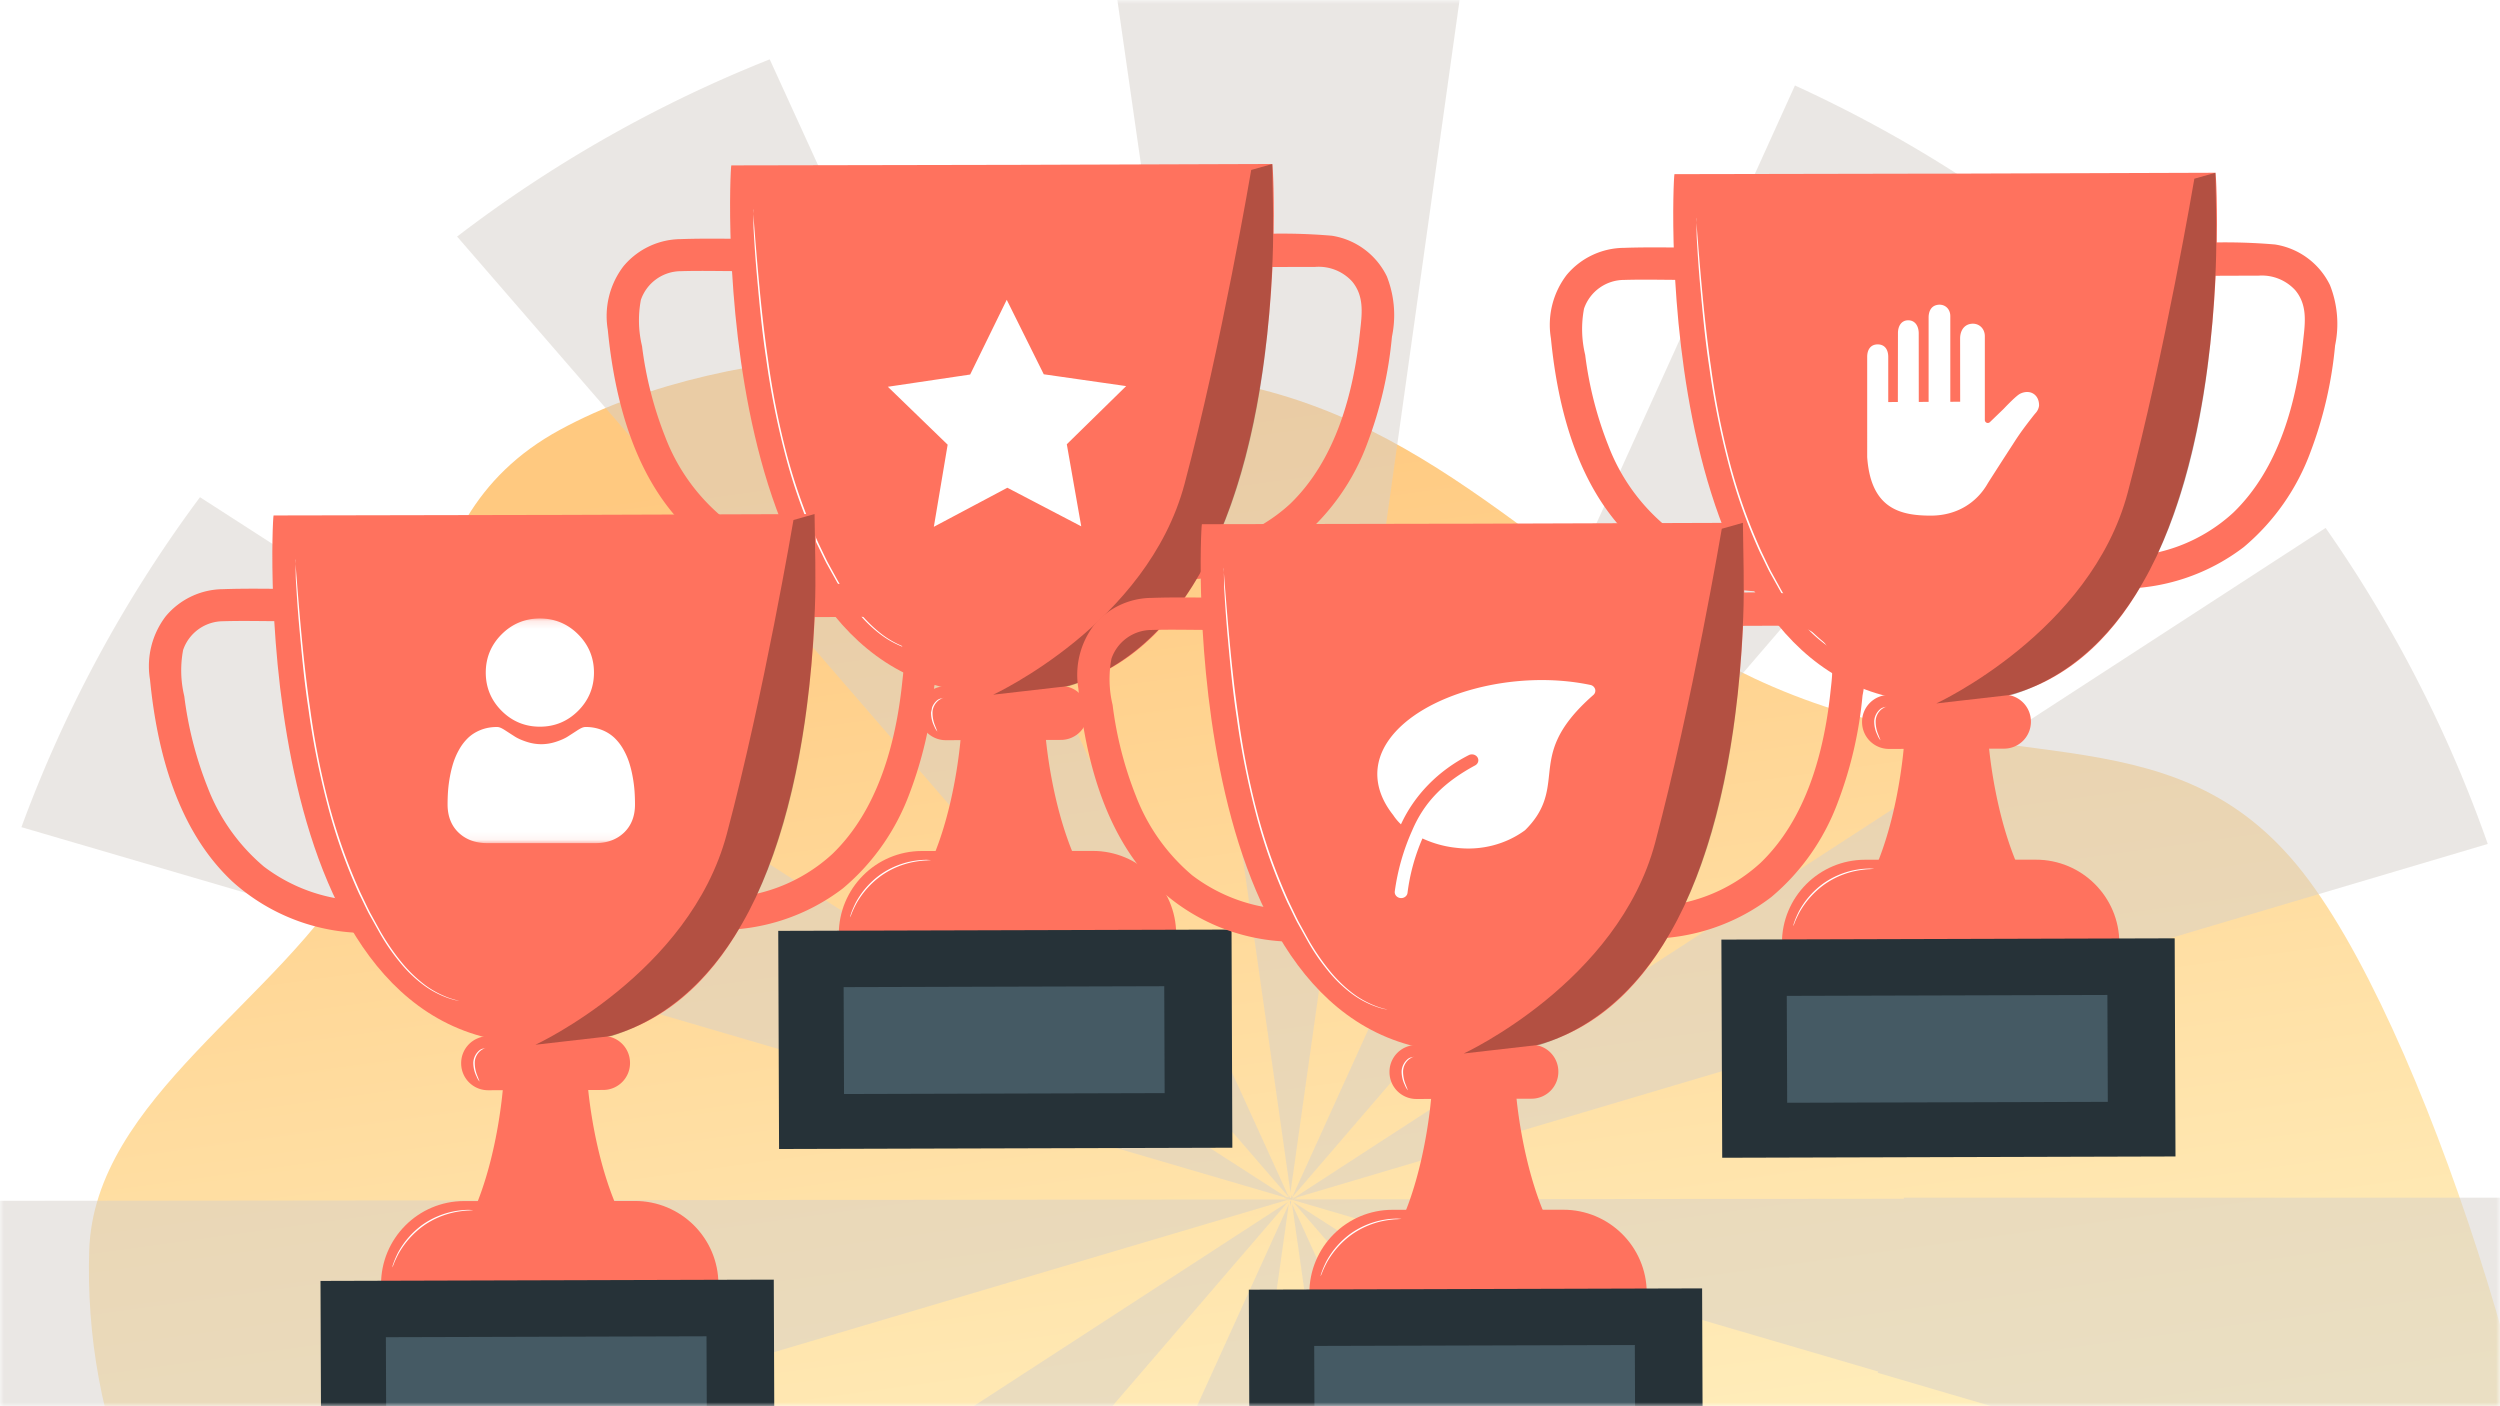 <svg width="320" height="180" fill="none" xmlns="http://www.w3.org/2000/svg"><g clip-path="url(#a)"><mask id="b" style="mask-type:luminance" maskUnits="userSpaceOnUse" x="0" y="0" width="320" height="180"><path d="M320 0H0v180h320V0Z" fill="#fff"/></mask><g mask="url(#b)"><path fill-rule="evenodd" clip-rule="evenodd" d="M329 193.501c-1.223 23.886-4.341 35.069-20.251 55.049-16.103 20.229-52.811 32.189-88.155 30.152-34.372-1.981-56.785-29.896-89.352-40.377-28.925-9.308-65.226-1.55-88.825-16.96-23.83-15.562-31.655-40.145-30.998-61.285.607-19.498 24.451-31.927 34.45-49.362 10.536-18.382 3.694-43.674 25.786-55.694 22.375-12.176 57.272-12.114 87.182-5.776 27.822 5.892 42.808 27.798 68.118 38.669 28.514 12.251 50.384 2.689 67.045 22.801 16.315 19.695 34.387 78.959 33.296 100.283l1.704-17.5Z" fill="url(#c)"/><g style="mix-blend-mode:multiply" opacity=".5" fill="#D6D0C9"><path d="m142.56-3.211 11.304 78.734.317-.051 11.001 77.162 10.899-77.177h.169l10.854-77.435a168.908 168.908 0 0 0-44.544-1.233ZM267.403 34.635a167.758 167.758 0 0 0-37.65-23.695l-32.105 70.828.17.074-32.437 71.433 102.022-118.64Z"/><path d="m89.853 131.404 74.739 21.909h-.295l.738.214h.051l.045-.052.059.044h-.104l.052.037h.037l.302.133-.243-.155 75.167 22.027-.044.163 83.558 24.544a168.158 168.158 0 0 0 3.996-36.54c0-3.499-.125-6.975-.331-10.423h-83.883v.133l-78.316.081v-.066l.347-.103-.28.184.693-.206h-.339l152.634-45.303a167.636 167.636 0 0 0-20.757-40.452l-131.988 85.718h-.273l.111-.133-.199.133.074-.421-.148.317v.104l-.088.066-.037-.066h-.059v-.111l-.126-.266.052.347-.155-.103.081.096h-.258L25.599 63.639a167.646 167.646 0 0 0-22.858 42.238l87.112 25.527Zm75.285 22.115v.052h-.037l-.243-.155.28.103Z"/><path d="m113.7 94.007 51.283 59.247-32.525-71.353L98.525 7.596A167.395 167.395 0 0 0 58.508 30.28L113.7 94.007ZM231.243 196.104l-.044.074-65.699-42.35 51.232 59.165-.126.104 60.951 70.548a168.31 168.31 0 0 0 29.399-38.615l-75.713-48.926ZM165.289 153.688l-.011-.006.006.011.005-.005ZM165.101 153.542l-.007.022-.03-.022.008.058.007-.007v.007l.051-.014-.029-.015.022-.022h.014l-.007-.014.007-.008h-.073l.037.015ZM165.042 153.616l.007-.081-.014-.008-.31.178.317-.089ZM164.858 153.852l-65.53 42.564-.155-.237-82.887 53.725a168.536 168.536 0 0 0 32.216 39.02l75.211-87.23 41.145-47.842ZM89.897 175.798l75.108-22.271-172.167.185c-.2 3.314-.31 6.643-.31 10.017 0 13.294 1.564 26.537 4.675 39.463l92.694-27.387v-.007ZM164.969 154.117l-73.9 162.585a166.358 166.358 0 0 0 49.006 13.663l24.894-176.248ZM165.303 153.564l-.017.011.011.011.006-.022ZM165.381 154.104l24.916 174.786a166.36 166.36 0 0 0 47.346-16.24l-72.262-158.546ZM165.101 153.822l.089.59.081-.568-.089-.192-.081.17ZM165.275 153.586h-.011l.011.005v-.005Z"/></g><g filter="url(#d)"><path d="M217.672 27.69c-3.266.015-6.498-.083-9.784.035a9.651 9.651 0 0 0-7.355 3.467 10.517 10.517 0 0 0-2.015 8.123c.907 9.256 3.551 19.305 10.568 25.858a25.58 25.58 0 0 0 17.754 6.554 2.057 2.057 0 0 0 2.002-2.108 2.055 2.055 0 0 0-2.017-1.997 21.593 21.593 0 0 1-13.724-4.38 24.96 24.96 0 0 1-7.215-10.161 47.414 47.414 0 0 1-2.982-11.654 14.071 14.071 0 0 1-.148-5.923 5.44 5.44 0 0 1 5.147-3.674c3.261-.097 6.466.046 9.794-.022a2.04 2.04 0 0 0 2.034-2.071 2.044 2.044 0 0 0-2.072-2.036l.013-.011ZM279.828 31.315c3.078-.008 6.146-.03 9.212-.027a5.798 5.798 0 0 1 4.746 1.852c1.563 1.864 1.287 4.09 1.032 6.34-.804 7.88-3.094 16.492-8.973 22.153a21.325 21.325 0 0 1-14.817 5.607 2.058 2.058 0 0 0-2.002 2.109 2.055 2.055 0 0 0 2.017 1.996 25.902 25.902 0 0 0 16.167-5.325 28.95 28.95 0 0 0 8.55-12.21 51.894 51.894 0 0 0 3.132-13.586 13.505 13.505 0 0 0-.655-7.729 9.44 9.44 0 0 0-7.042-5.202 75.29 75.29 0 0 0-11.357-.104 2.073 2.073 0 0 0-2.068 2.056 2.063 2.063 0 0 0 2.07 2.06l-.012.01ZM254.533 91.027l-5.292-1.201-.101.084-.074-.088-5.336 1.302s-.679 10.456-4.634 17.977l9.992-.017.269-.011 9.992-.017c-4.073-7.564-4.816-18.029-4.816-18.029Z" fill="#FF725E"/><path d="m256.469 91.827-14.669.036a3.44 3.44 0 0 1-3.456-3.406 3.438 3.438 0 0 1 3.36-3.504c.046.004.082-.005.128 0l14.668-.037a3.44 3.44 0 0 1 3.457 3.406 3.438 3.438 0 0 1-3.36 3.504c-.046-.004-.082.005-.128 0Z" fill="#FF725E"/><path d="m283.58 18.111-34.656.117h-1.842l-32.752.063c-.235.69-3.395 68.858 34.825 67.576 38.34 1.082 34.665-67.035 34.425-67.756Z" fill="#FF725E"/><path d="M283.579 18.11c.05 4.247.196 8.178.04 12.104-1.028 26.49-8.343 49.14-26 54.706l-9.774 1.12s19.749-9.1 24.504-26.985c4.754-17.885 8.529-40.181 8.529-40.181l2.701-.765Z" fill="#000" opacity=".3"/><path d="m271.263 116.67-43.174.076c-.022-5.901 4.745-10.692 10.632-10.698l21.847-.009c5.9-.016 10.695 4.755 10.706 10.643l-.011-.012Z" fill="#FF725E"/><path d="m278.359 116.105-58.021.165.105 27.923 58.02-.165-.104-27.923Z" fill="#263238"/><path d="m269.746 123.355-41.039.117.051 13.682 41.04-.117-.052-13.682Z" fill="#455A64"/><path d="m238.077 80.423-.173-.026-.469-.1a10.916 10.916 0 0 1-1.785-.647 11.96 11.96 0 0 1-2.489-1.537 16.741 16.741 0 0 1-2.735-2.724 26.26 26.26 0 0 1-2.634-3.882l-1.281-2.293c-.408-.793-.79-1.631-1.218-2.474a69.76 69.76 0 0 1-4.096-11.576 104.538 104.538 0 0 1-2.397-12.08c-.577-3.804-.867-7.164-1.132-10.009-.264-2.845-.399-5.176-.493-6.77l-.03-1.798-.04-.482.015-.162.009.164.016.48.143 1.831c.128 1.608.311 3.921.576 6.766.265 2.845.609 6.244 1.157 9.988a101.677 101.677 0 0 0 2.367 12.019 71.684 71.684 0 0 0 4.109 11.566c.415.852.797 1.69 1.205 2.484l1.258 2.291a29.35 29.35 0 0 0 2.623 3.869 17.668 17.668 0 0 0 2.7 2.733c.75.614 1.568 1.129 2.453 1.545.57.272 1.145.497 1.76.668l.467.123.114.033ZM241.576 86.41c-.239.072-.46.193-.669.326a2.05 2.05 0 0 0-.825 1.571 4.387 4.387 0 0 0 .349 1.745c.161.422.278.689.265.7a2.37 2.37 0 0 1-.385-.664 3.91 3.91 0 0 1-.414-1.797 2.192 2.192 0 0 1 .824-1.571c.162-.114.343-.18.532-.21l.323-.1ZM239.855 107.221s-.188.006-.528.035c-.479.016-.963.078-1.436.153a10.695 10.695 0 0 0-4.377 1.806 11.146 11.146 0 0 0-3.165 3.533c-.223.424-.436.86-.615 1.31-.05.171-.133.326-.217.482l.023-.126.127-.385c.156-.453.358-.901.571-1.337a10.624 10.624 0 0 1 3.16-3.616 10.475 10.475 0 0 1 5.924-1.902l.406.024s.139.012.127.023Z" fill="#fff"/><path d="M237.896 106.546c7.726-.368 16.338-.064 24.077-.442l-24.077.442Z" fill="#FF725E"/><path d="M258.792 46.303c-.15.054-.293.129-.422.223-.667.487-1.911 1.818-1.911 1.818.038-.036-.896.86-1.753 1.689a.381.381 0 0 1-.647-.268V39.033c0-1.052-.857-1.778-1.895-1.562-.828.173-1.27.937-1.27 1.85l.007 8.103-1.262.003V36.462c0-1.003-.812-1.662-1.791-1.407-.671.175-.986.802-.986 1.593v10.794l-1.258.002-.007-8.77c0-.876-.417-1.649-1.3-1.675-.917-.027-1.359.737-1.359 1.641l-.013 8.819-1.23.002v-5.78c0-.91-.427-1.598-1.35-1.598-.918 0-1.345.688-1.345 1.598l.001 12.832c.46 6.597 4.22 7.487 8.149 7.487 3.256 0 5.861-1.602 7.303-4.163.185-.297.687-1.08 1.282-2.007.846-1.319 1.614-2.499 2.153-3.334.71-1.103 1.36-1.964 2.165-3 .223-.289.409-.521.497-.617a1.73 1.73 0 0 0 .45-.942v-.066c0-1.273-1.003-2.005-2.208-1.568Z" fill="#fff"/></g><g filter="url(#e)"><path d="M96.948 26.57c-3.265.016-6.497-.082-9.783.036a9.651 9.651 0 0 0-7.355 3.467 10.514 10.514 0 0 0-2.015 8.123c.907 9.255 3.55 19.305 10.568 25.857a25.579 25.579 0 0 0 17.754 6.555 2.058 2.058 0 0 0 2.002-2.108 2.055 2.055 0 0 0-2.017-1.997 21.591 21.591 0 0 1-13.724-4.38 24.956 24.956 0 0 1-7.215-10.162 47.437 47.437 0 0 1-2.982-11.653 14.07 14.07 0 0 1-.148-5.923 5.44 5.44 0 0 1 5.147-3.674c3.26-.097 6.466.045 9.794-.023a2.04 2.04 0 0 0 2.034-2.07 2.044 2.044 0 0 0-2.072-2.037l.012-.01ZM159.105 30.194c3.078-.008 6.146-.03 9.211-.027a5.798 5.798 0 0 1 4.747 1.852c1.562 1.863 1.287 4.09 1.032 6.34-.804 7.88-3.094 16.492-8.974 22.153a21.325 21.325 0 0 1-14.816 5.607 2.057 2.057 0 0 0-2.002 2.109 2.055 2.055 0 0 0 2.017 1.996 25.902 25.902 0 0 0 16.167-5.325 28.95 28.95 0 0 0 8.55-12.21 51.894 51.894 0 0 0 3.132-13.586 13.505 13.505 0 0 0-.655-7.73 9.439 9.439 0 0 0-7.042-5.201 75.291 75.291 0 0 0-11.357-.104 2.072 2.072 0 0 0-2.068 2.056 2.063 2.063 0 0 0 2.07 2.06l-.012.01ZM133.81 89.908l-5.293-1.201-.1.084-.074-.088-5.337 1.302s-.678 10.456-4.634 17.977l9.992-.017.269-.011 9.992-.017c-4.073-7.564-4.815-18.03-4.815-18.03Z" fill="#FF725E"/><path d="m135.745 90.707-14.668.037a3.44 3.44 0 0 1-3.457-3.406 3.438 3.438 0 0 1 3.36-3.505c.046.004.082-.004.128 0l14.669-.036a3.44 3.44 0 0 1 3.456 3.406 3.437 3.437 0 0 1-3.36 3.504c-.046-.004-.082.005-.128 0Z" fill="#FF725E"/><path d="m162.856 16.99-34.656.117h-1.842l-32.751.063c-.235.69-3.396 68.858 34.824 67.576 38.341 1.082 34.665-67.035 34.425-67.756Z" fill="#FF725E"/><path d="M162.856 16.99c.049 4.248.196 8.178.04 12.105-1.029 26.49-8.344 49.14-26.001 54.706l-9.773 1.12s19.749-9.101 24.503-26.986c4.754-17.884 8.53-40.18 8.53-40.18l2.701-.765Z" fill="#000" opacity=".3"/><path d="m150.539 115.549-43.174.077c-.022-5.901 4.744-10.692 10.632-10.698l21.847-.01c5.9-.016 10.695 4.755 10.706 10.644l-.011-.013Z" fill="#FF725E"/><path d="m157.636 114.986-58.02.165.104 27.922 58.02-.165-.104-27.922Z" fill="#263238"/><path d="m149.023 122.236-41.039.117.051 13.682 41.039-.117-.051-13.682Z" fill="#455A64"/><path d="m128.862 34.373 4.74 9.535 10.547 1.512-7.598 7.445 1.847 10.504-9.455-4.938-9.412 5 1.768-10.512-7.654-7.413 10.535-1.566 4.682-9.567ZM117.353 79.304l-.172-.027-.47-.1a10.983 10.983 0 0 1-1.785-.646 11.99 11.99 0 0 1-2.489-1.537 16.78 16.78 0 0 1-2.735-2.725 26.343 26.343 0 0 1-2.634-3.88l-1.28-2.294c-.409-.794-.791-1.632-1.218-2.474a69.674 69.674 0 0 1-4.097-11.576 104.451 104.451 0 0 1-2.396-12.08c-.578-3.805-.868-7.164-1.132-10.01-.265-2.844-.4-5.176-.494-6.77l-.03-1.797-.04-.482.015-.162.009.164.016.48.144 1.83c.128 1.61.31 3.922.575 6.767.265 2.845.61 6.244 1.157 9.988a101.518 101.518 0 0 0 2.368 12.019 71.776 71.776 0 0 0 4.108 11.566c.416.852.797 1.69 1.206 2.484l1.257 2.291a29.357 29.357 0 0 0 2.624 3.869 17.617 17.617 0 0 0 2.699 2.733c.751.614 1.568 1.129 2.453 1.545.571.272 1.146.497 1.76.668l.468.123.113.033ZM120.853 85.291a2.752 2.752 0 0 0-.669.326 2.056 2.056 0 0 0-.825 1.57 4.405 4.405 0 0 0 .349 1.745c.161.423.278.69.266.7a2.373 2.373 0 0 1-.386-.663 3.923 3.923 0 0 1-.414-1.797 2.19 2.19 0 0 1 .825-1.572c.161-.114.342-.18.531-.21l.323-.099ZM119.131 106.102s-.187.006-.528.035c-.479.016-.963.078-1.435.153a10.705 10.705 0 0 0-4.378 1.806 11.131 11.131 0 0 0-3.164 3.533c-.224.424-.437.86-.616 1.31-.05.171-.133.326-.217.482l.023-.126.127-.385c.156-.453.358-.901.571-1.337a10.646 10.646 0 0 1 3.16-3.616 10.479 10.479 0 0 1 5.925-1.902l.406.024s.138.012.126.023Z" fill="#fff"/><path d="M117.173 105.426c7.726-.368 16.338-.063 24.076-.442l-24.076.442Z" fill="#FF725E"/></g><g filter="url(#f)"><path d="M38.357 71.377c-3.266.016-6.498-.083-9.784.036a9.65 9.65 0 0 0-7.355 3.467 10.514 10.514 0 0 0-2.015 8.123c.907 9.255 3.55 19.304 10.568 25.857a25.577 25.577 0 0 0 17.754 6.554 2.058 2.058 0 0 0 2.002-2.108 2.056 2.056 0 0 0-2.017-1.997 21.593 21.593 0 0 1-13.724-4.38 24.96 24.96 0 0 1-7.215-10.16 47.438 47.438 0 0 1-2.982-11.654 14.073 14.073 0 0 1-.148-5.924 5.44 5.44 0 0 1 5.147-3.673c3.26-.097 6.466.045 9.794-.023a2.04 2.04 0 0 0 2.034-2.07 2.045 2.045 0 0 0-2.072-2.037l.013-.01ZM100.513 75.003c3.078-.009 6.146-.03 9.212-.028a5.798 5.798 0 0 1 4.746 1.853c1.563 1.863 1.287 4.089 1.032 6.34-.804 7.88-3.094 16.492-8.973 22.152a21.328 21.328 0 0 1-14.817 5.608 2.058 2.058 0 0 0-2.002 2.108 2.056 2.056 0 0 0 2.017 1.997 25.905 25.905 0 0 0 16.168-5.325c3.874-3.249 6.806-7.468 8.549-12.21a51.894 51.894 0 0 0 3.132-13.587 13.504 13.504 0 0 0-.655-7.728 9.439 9.439 0 0 0-7.042-5.203 75.29 75.29 0 0 0-11.357-.103 2.072 2.072 0 0 0-2.068 2.056 2.063 2.063 0 0 0 2.07 2.06l-.012.01ZM75.218 134.714l-5.293-1.201-.1.085-.074-.088-5.336 1.301s-.68 10.456-4.634 17.977l9.991-.017.27-.011 9.992-.017c-4.074-7.564-4.816-18.029-4.816-18.029Z" fill="#FF725E"/><path d="m77.154 135.515-14.668.036a3.44 3.44 0 0 1-3.457-3.406 3.439 3.439 0 0 1 3.36-3.505c.046.005.082-.004.128 0l14.668-.036a3.44 3.44 0 0 1 3.457 3.406 3.437 3.437 0 0 1-3.36 3.504c-.046-.004-.082.005-.128.001Z" fill="#FF725E"/><path d="m104.264 61.799-34.656.116h-1.842l-32.75.064c-.236.69-3.396 68.858 34.824 67.575 38.34 1.083 34.665-67.035 34.424-67.755Z" fill="#FF725E"/><path d="M104.264 61.797c.049 4.248.196 8.178.04 12.105-1.029 26.49-8.344 49.138-26 54.705l-9.774 1.121s19.749-9.102 24.503-26.986c4.755-17.884 8.53-40.18 8.53-40.18l2.701-.765Z" fill="#000" opacity=".3"/><path d="m91.947 160.356-43.174.077c-.022-5.901 4.745-10.693 10.632-10.698l21.847-.01c5.9-.016 10.695 4.755 10.706 10.644l-.01-.013Z" fill="#FF725E"/><path d="m99.044 159.793-58.02.166.104 27.922 58.02-.165-.104-27.923Z" fill="#263238"/><path d="m90.432 167.045-41.04.117.051 13.682 41.04-.117-.051-13.682Z" fill="#455A64"/><path d="m58.761 124.111-.172-.027-.47-.099a10.964 10.964 0 0 1-1.785-.648 11.987 11.987 0 0 1-2.489-1.536 16.777 16.777 0 0 1-2.735-2.725 26.294 26.294 0 0 1-2.634-3.881l-1.28-2.293c-.409-.794-.79-1.632-1.218-2.474a69.695 69.695 0 0 1-4.096-11.576 104.364 104.364 0 0 1-2.397-12.08c-.578-3.805-.867-7.165-1.132-10.01-.265-2.844-.4-5.176-.494-6.77l-.03-1.798-.039-.481.014-.162.01.164.016.48.143 1.83c.128 1.609.31 3.922.575 6.766.265 2.845.61 6.245 1.158 9.989a101.593 101.593 0 0 0 2.367 12.018 71.71 71.71 0 0 0 4.108 11.566c.416.853.797 1.691 1.206 2.485l1.257 2.291a29.383 29.383 0 0 0 2.624 3.869 17.64 17.64 0 0 0 2.7 2.732c.75.615 1.568 1.13 2.452 1.546.571.272 1.146.497 1.76.668l.468.123.113.033ZM62.261 130.098c-.24.073-.46.193-.67.326-.498.376-.806.955-.824 1.571a4.4 4.4 0 0 0 .349 1.745c.161.422.278.689.265.699a2.36 2.36 0 0 1-.385-.663 3.914 3.914 0 0 1-.414-1.797 2.19 2.19 0 0 1 .825-1.571c.161-.114.342-.18.53-.21l.324-.1ZM60.54 150.908s-.188.007-.529.035c-.479.016-.962.078-1.435.153-1.574.27-3.073.884-4.378 1.806a11.144 11.144 0 0 0-3.164 3.534c-.223.423-.436.859-.615 1.309-.05.171-.134.327-.217.483l.022-.127.127-.385c.156-.452.358-.901.571-1.337a10.634 10.634 0 0 1 3.16-3.615 10.479 10.479 0 0 1 5.925-1.903l.406.024s.139.012.126.023Z" fill="#fff"/><path d="M58.581 150.234c7.726-.369 16.338-.064 24.077-.443l-24.077.443Z" fill="#FF725E"/><mask id="g" style="mask-type:luminance" maskUnits="userSpaceOnUse" x="54" y="75" width="30" height="29"><path d="M83.685 75.166H54.932v28.753h28.753V75.166Z" fill="#fff"/></mask><g mask="url(#g)" fill="#fff"><path d="M69.104 89.016c1.903 0 3.55-.682 4.897-2.029 1.346-1.346 2.028-2.993 2.028-4.896 0-1.902-.682-3.55-2.029-4.896-1.346-1.347-2.994-2.029-4.896-2.029-1.903 0-3.55.682-4.897 2.029-1.346 1.346-2.029 2.993-2.029 4.896s.683 3.55 2.03 4.897c1.346 1.346 2.993 2.028 4.896 2.028ZM81.222 97.275a17.13 17.13 0 0 0-.233-1.816 14.311 14.311 0 0 0-.447-1.827 9.022 9.022 0 0 0-.75-1.704 6.426 6.426 0 0 0-1.133-1.475 4.992 4.992 0 0 0-1.627-1.022 5.62 5.62 0 0 0-2.076-.376c-.294 0-.578.12-1.126.477-.337.22-.732.475-1.173.756-.376.24-.886.465-1.517.669-.615.199-1.239.3-1.855.3-.616 0-1.24-.101-1.856-.3-.63-.204-1.14-.429-1.516-.669-.436-.278-.831-.533-1.174-.756-.547-.357-.831-.477-1.125-.477-.747 0-1.446.126-2.076.376-.632.25-1.18.594-1.627 1.022a6.43 6.43 0 0 0-1.132 1.475 9.036 9.036 0 0 0-.75 1.704c-.18.562-.33 1.176-.448 1.827a17.04 17.04 0 0 0-.233 1.817c-.038.55-.057 1.121-.057 1.698 0 1.501.477 2.716 1.418 3.612.93.885 2.159 1.333 3.654 1.333h13.845c1.495 0 2.724-.448 3.654-1.333.94-.895 1.418-2.11 1.418-3.612 0-.58-.02-1.15-.058-1.699Z"/></g></g><g filter="url(#h)"><path d="M157.183 72.497c-3.266.015-6.498-.084-9.784.035a9.652 9.652 0 0 0-7.355 3.467 10.513 10.513 0 0 0-2.014 8.123c.906 9.255 3.55 19.305 10.567 25.857a25.579 25.579 0 0 0 17.754 6.555 2.057 2.057 0 0 0 2.002-2.109 2.055 2.055 0 0 0-2.017-1.996 21.585 21.585 0 0 1-13.723-4.381 24.961 24.961 0 0 1-7.216-10.16 47.46 47.46 0 0 1-2.982-11.654 14.071 14.071 0 0 1-.148-5.924 5.44 5.44 0 0 1 5.147-3.673c3.261-.097 6.466.045 9.794-.023a2.04 2.04 0 0 0 2.035-2.07 2.045 2.045 0 0 0-2.073-2.037l.013-.01ZM219.339 76.122c3.078-.008 6.146-.03 9.212-.027a5.797 5.797 0 0 1 4.746 1.852c1.563 1.863 1.287 4.089 1.032 6.34-.804 7.88-3.094 16.492-8.973 22.153a21.322 21.322 0 0 1-14.816 5.607 2.059 2.059 0 0 0-2.003 2.109 2.056 2.056 0 0 0 2.018 1.996 25.899 25.899 0 0 0 16.167-5.325c3.874-3.249 6.806-7.467 8.549-12.21a51.853 51.853 0 0 0 3.132-13.586 13.505 13.505 0 0 0-.655-7.73 9.439 9.439 0 0 0-7.042-5.202 75.29 75.29 0 0 0-11.357-.103 2.073 2.073 0 0 0-2.068 2.056 2.064 2.064 0 0 0 2.071 2.06l-.013.01ZM194.045 135.834l-5.293-1.201-.101.084-.074-.088-5.336 1.302s-.679 10.456-4.634 17.977l9.992-.017.269-.012 9.992-.016c-4.073-7.564-4.815-18.029-4.815-18.029Z" fill="#FF725E"/><path d="m195.98 136.634-14.668.036a3.44 3.44 0 0 1-3.457-3.406 3.437 3.437 0 0 1 3.36-3.504c.046.004.082-.005.128 0l14.669-.037a3.44 3.44 0 0 1 3.456 3.406 3.438 3.438 0 0 1-3.36 3.505c-.046-.004-.082.004-.128 0Z" fill="#FF725E"/><path d="m223.091 62.918-34.656.116-1.842.001-32.751.063c-.235.69-3.396 68.858 34.824 67.576 38.34 1.082 34.665-67.035 34.425-67.756Z" fill="#FF725E"/><path d="M223.091 62.916c.049 4.248.196 8.178.04 12.105-1.029 26.491-8.344 49.139-26.001 54.706l-9.773 1.121s19.749-9.102 24.503-26.986c4.754-17.885 8.529-40.181 8.529-40.181l2.702-.765Z" fill="#000" opacity=".3"/><path d="m210.773 161.476-43.174.077c-.021-5.901 4.745-10.692 10.632-10.698l21.847-.009c5.9-.017 10.695 4.755 10.706 10.643l-.011-.013Z" fill="#FF725E"/><path d="m217.87 160.912-58.02.165.104 27.923 58.021-.165-.105-27.923Z" fill="#263238"/><path d="m209.258 168.164-41.039.116.051 13.682 41.039-.116-.051-13.682Z" fill="#455A64"/><path d="m177.588 125.23-.173-.027-.469-.1a10.868 10.868 0 0 1-1.786-.647 11.975 11.975 0 0 1-2.488-1.536 16.746 16.746 0 0 1-2.735-2.725 26.33 26.33 0 0 1-2.635-3.881l-1.28-2.293c-.409-.794-.79-1.632-1.218-2.474a69.695 69.695 0 0 1-4.096-11.576 104.327 104.327 0 0 1-2.397-12.08c-.577-3.805-.867-7.165-1.132-10.01-.265-2.844-.399-5.176-.493-6.77l-.03-1.798-.04-.481.014-.162.009.164.017.48.143 1.83c.128 1.61.311 3.922.576 6.767.264 2.844.609 6.244 1.157 9.988a101.475 101.475 0 0 0 2.367 12.019 71.668 71.668 0 0 0 4.109 11.565c.415.853.796 1.691 1.205 2.485l1.257 2.291a29.455 29.455 0 0 0 2.624 3.868 17.613 17.613 0 0 0 2.699 2.733c.751.614 1.569 1.13 2.453 1.546.571.271 1.146.497 1.761.668l.467.123.114.033ZM181.087 131.217a2.743 2.743 0 0 0-.669.325 2.057 2.057 0 0 0-.825 1.572 4.402 4.402 0 0 0 .349 1.744c.161.422.278.689.265.7a2.375 2.375 0 0 1-.385-.664 3.92 3.92 0 0 1-.414-1.797 2.19 2.19 0 0 1 .825-1.571c.161-.114.342-.18.531-.209l.323-.1ZM179.365 152.027s-.187.007-.527.035c-.48.016-.963.079-1.436.154a10.705 10.705 0 0 0-4.378 1.806 11.155 11.155 0 0 0-3.164 3.533c-.223.423-.436.859-.615 1.31-.05.17-.134.326-.217.482l.022-.126.127-.385c.156-.453.359-.902.572-1.337a10.623 10.623 0 0 1 3.159-3.616 10.487 10.487 0 0 1 5.925-1.903l.406.025s.139.012.126.022Z" fill="#fff"/><path d="M177.407 151.352c7.726-.368 16.338-.063 24.076-.442l-24.076.442Z" fill="#FF725E"/><path d="M203.565 83.672c-9.79-2.055-21.583 1.149-25.762 7.004-2.178 3.052-1.99 6.48.527 9.657.28.429.613.826.994 1.182 1.732-3.758 4.782-6.873 8.664-8.85.391-.212.895-.092 1.125.268.23.36.099.824-.292 1.036-3.882 2.099-6.468 4.58-8.064 8.335a28.386 28.386 0 0 0-2.226 7.798c-.052.413.262.789.709.848a.878.878 0 0 0 .162.005c.391-.025.709-.3.759-.657.298-2.394.941-4.74 1.913-6.978a13.586 13.586 0 0 0 4.381 1.204c3.127.371 6.284-.442 8.747-2.253 2.592-2.552 2.84-4.85 3.08-7.072.309-2.861.629-5.82 5.667-10.242a.718.718 0 0 0 .225-.748.795.795 0 0 0-.609-.537Z" fill="#fff"/></g></g></g><defs><filter id="d" x="194.373" y="18.109" width="108.807" height="134.084" filterUnits="userSpaceOnUse" color-interpolation-filters="sRGB"><feFlood flood-opacity="0" result="BackgroundImageFix"/><feColorMatrix in="SourceAlpha" values="0 0 0 0 0 0 0 0 0 0 0 0 0 0 0 0 0 0 127 0" result="hardAlpha"/><feOffset dy="4"/><feGaussianBlur stdDeviation="2"/><feComposite in2="hardAlpha" operator="out"/><feColorMatrix values="0 0 0 0 0 0 0 0 0 0 0 0 0 0 0 0 0 0 0.25 0"/><feBlend in2="BackgroundImageFix" result="effect1_dropShadow_711_2478"/><feBlend in="SourceGraphic" in2="effect1_dropShadow_711_2478" result="shape"/></filter><filter id="e" x="73.65" y="16.99" width="108.807" height="134.084" filterUnits="userSpaceOnUse" color-interpolation-filters="sRGB"><feFlood flood-opacity="0" result="BackgroundImageFix"/><feColorMatrix in="SourceAlpha" values="0 0 0 0 0 0 0 0 0 0 0 0 0 0 0 0 0 0 127 0" result="hardAlpha"/><feOffset dy="4"/><feGaussianBlur stdDeviation="2"/><feComposite in2="hardAlpha" operator="out"/><feColorMatrix values="0 0 0 0 0 0 0 0 0 0 0 0 0 0 0 0 0 0 0.25 0"/><feBlend in2="BackgroundImageFix" result="effect1_dropShadow_711_2478"/><feBlend in="SourceGraphic" in2="effect1_dropShadow_711_2478" result="shape"/></filter><filter id="f" x="15.058" y="61.797" width="108.806" height="134.084" filterUnits="userSpaceOnUse" color-interpolation-filters="sRGB"><feFlood flood-opacity="0" result="BackgroundImageFix"/><feColorMatrix in="SourceAlpha" values="0 0 0 0 0 0 0 0 0 0 0 0 0 0 0 0 0 0 127 0" result="hardAlpha"/><feOffset dy="4"/><feGaussianBlur stdDeviation="2"/><feComposite in2="hardAlpha" operator="out"/><feColorMatrix values="0 0 0 0 0 0 0 0 0 0 0 0 0 0 0 0 0 0 0.25 0"/><feBlend in2="BackgroundImageFix" result="effect1_dropShadow_711_2478"/><feBlend in="SourceGraphic" in2="effect1_dropShadow_711_2478" result="shape"/></filter><filter id="h" x="133.884" y="62.916" width="108.806" height="134.084" filterUnits="userSpaceOnUse" color-interpolation-filters="sRGB"><feFlood flood-opacity="0" result="BackgroundImageFix"/><feColorMatrix in="SourceAlpha" values="0 0 0 0 0 0 0 0 0 0 0 0 0 0 0 0 0 0 127 0" result="hardAlpha"/><feOffset dy="4"/><feGaussianBlur stdDeviation="2"/><feComposite in2="hardAlpha" operator="out"/><feColorMatrix values="0 0 0 0 0 0 0 0 0 0 0 0 0 0 0 0 0 0 0.25 0"/><feBlend in2="BackgroundImageFix" result="effect1_dropShadow_711_2478"/><feBlend in="SourceGraphic" in2="effect1_dropShadow_711_2478" result="shape"/></filter><linearGradient id="c" x1="202.783" y1="46.398" x2="222.279" y2="188.137" gradientUnits="userSpaceOnUse"><stop stop-color="#FFC980"/><stop offset="1" stop-color="#FFEEBC"/></linearGradient><clipPath id="a"><path fill="#fff" d="M0 0h320v180H0z"/></clipPath></defs></svg>
